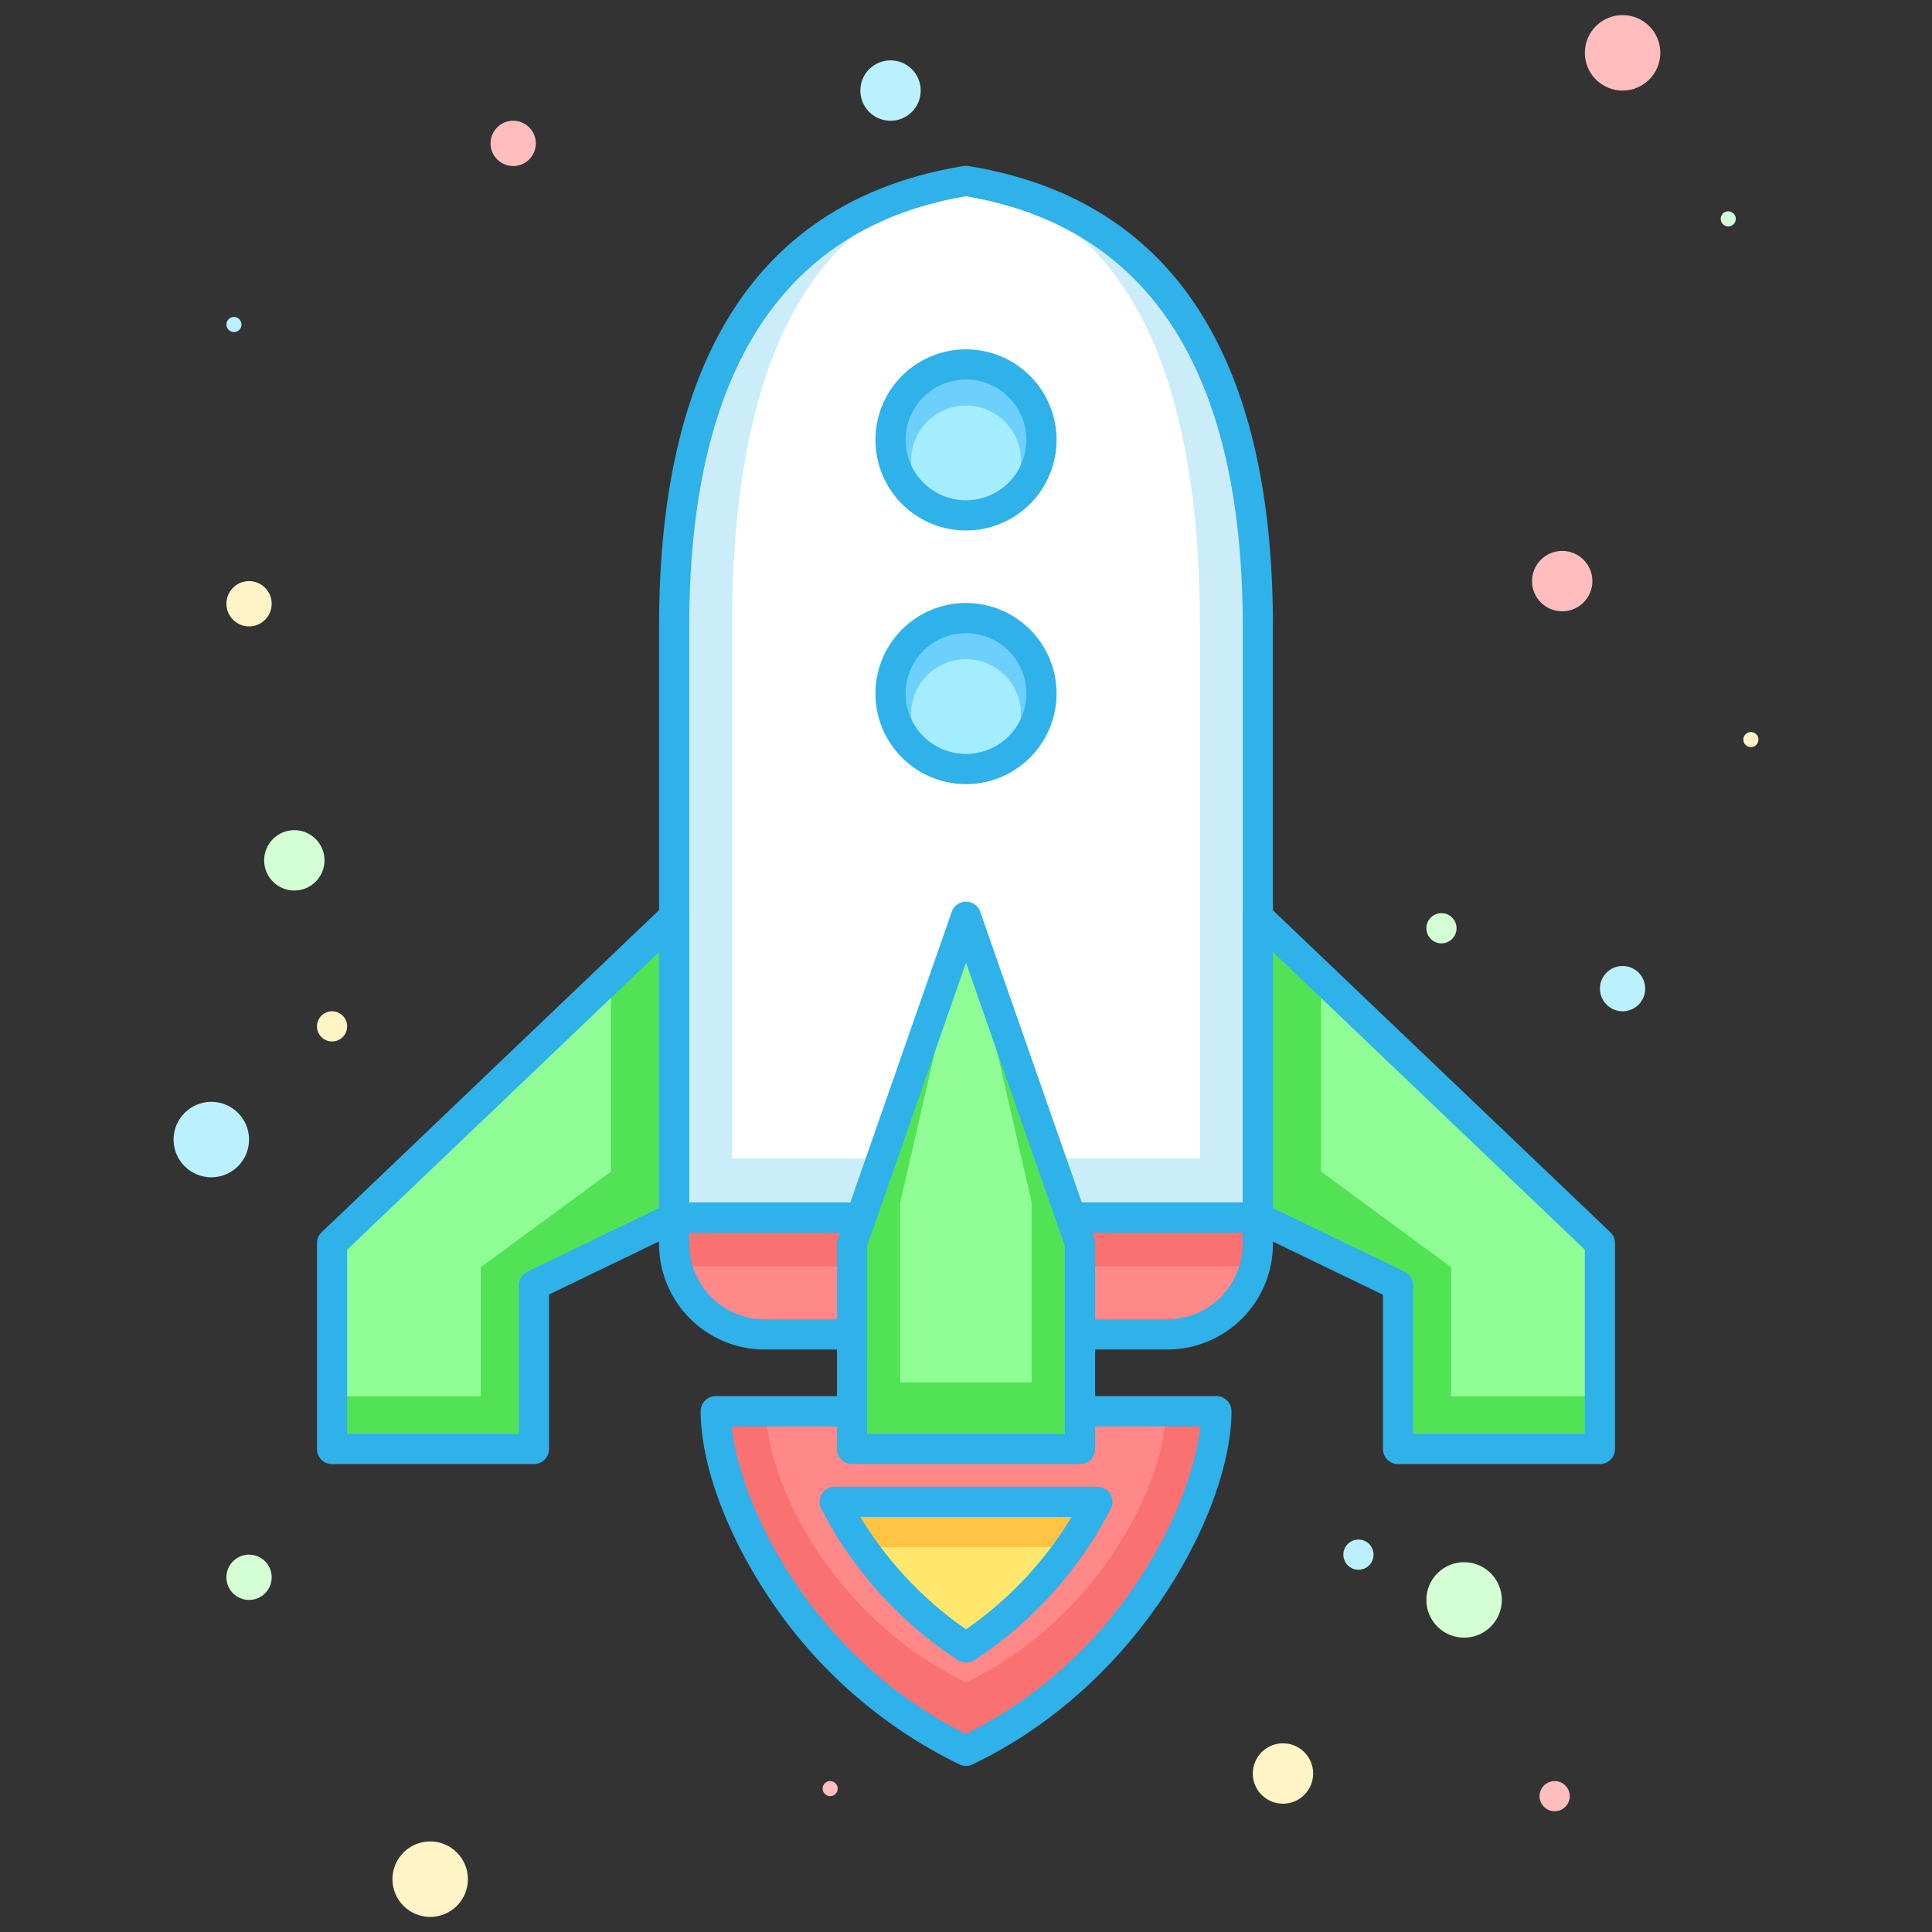 <?xml version="1.0" encoding="UTF-8"?>
<svg xmlns="http://www.w3.org/2000/svg" width="800px" height="800px" viewBox="0 0 256 256">
  <rect x="0" y="0" width="256" height="256" fill="#333333" stroke="none"/>
  <defs>
    <style>.cls-1{fill:#cbecf9;}.cls-2{fill:#ffffff;}.cls-3{fill:#2fb1ea;}.cls-4{fill:#f97171;}.cls-5{fill:#f88;}.cls-6{fill:#ffc444;}.cls-7{fill:#ffe76e;}.cls-8{fill:#52e355;}.cls-9{fill:#90fc95;}.cls-10{fill:#6dd0fc;}.cls-11{fill:#a4ecff;}.cls-12{fill:#d4ffd4;}.cls-13{fill:#ffbdbd;}.cls-14{fill:#bbf1ff;}.cls-15{fill:#fff4c5;}</style>
  </defs>
  <title>business economic finance interprise company rocket</title>
  <g id="Layer_2" data-name="Layer 2">
    <path class="cls-1" d="M166.67,83v78.33H89.33V83C89.33,56.33,97,29.05,128,24,159,29.05,166.67,56.33,166.67,83Z"></path>
    <path class="cls-2" d="M159,153.5V83c0-26.67-6.13-53.95-31-59-24.87,5.05-31,32.33-31,59v70.5Z"></path>
    <path class="cls-3" d="M166.67,163.33H89.33a2,2,0,0,1-2-2V83c0-36.1,13.58-56.62,40.35-61a2,2,0,0,1,.64,0c26.77,4.36,40.35,24.87,40.35,61v78.33A2,2,0,0,1,166.67,163.33Zm-75.34-4h73.34V83c0-33.7-12.34-52.86-36.67-57C103.67,30.14,91.33,49.3,91.33,83Z"></path>
    <path class="cls-4" d="M89.33,161.33h77.34a0,0,0,0,1,0,0v3.49a12,12,0,0,1-12,12H101.33a12,12,0,0,1-12-12v-3.49A0,0,0,0,1,89.33,161.33Z"></path>
    <path class="cls-5" d="M89.72,167.79a12,12,0,0,0,11.61,9h53.34a12,12,0,0,0,11.61-9Z"></path>
    <path class="cls-3" d="M154.67,178.82H101.33a14,14,0,0,1-14-14v-3.49a2,2,0,0,1,2-2h77.34a2,2,0,0,1,2,2v3.49A14,14,0,0,1,154.67,178.82ZM91.33,163.33v1.49a10,10,0,0,0,10,10h53.34a10,10,0,0,0,10-10v-1.49Z"></path>
    <path class="cls-4" d="M161.17,187c0,11.5-10.84,34.33-33.17,45-22.33-10.67-33.17-33.5-33.17-45Z"></path>
    <path class="cls-5" d="M154.47,187c0,9.18-8.65,27.4-26.47,35.91-17.82-8.52-26.47-26.74-26.47-35.91Z"></path>
    <path class="cls-3" d="M128,234a2,2,0,0,1-.86-.2,63.78,63.78,0,0,1-25.77-22.91c-5.34-8.24-8.53-17.17-8.53-23.9a2,2,0,0,1,2-2h66.34a2,2,0,0,1,2,2c0,12.75-11.92,36.11-34.31,46.8A2,2,0,0,1,128,234ZM96.94,189c1.12,10.41,10.46,30.51,31.06,40.77,20.6-10.27,29.94-30.37,31.06-40.77Z"></path>
    <path class="cls-6" d="M128,218.29A35,35,0,0,1,116,205H140A35,35,0,0,1,128,218.29Z"></path>
    <path class="cls-6" d="M128,218.29A50.64,50.64,0,0,1,110.6,199h34.8A50.64,50.64,0,0,1,128,218.29Z"></path>
    <path class="cls-7" d="M128,218.29A35,35,0,0,1,116,205H140A35,35,0,0,1,128,218.29Z"></path>
    <path class="cls-3" d="M128,220.29a2,2,0,0,1-1.08-.32,52.91,52.91,0,0,1-18.1-20.06A2,2,0,0,1,110.6,197h34.8a2,2,0,0,1,1.78,2.92A52.91,52.91,0,0,1,129.08,220,2,2,0,0,1,128,220.29ZM114,201a48.93,48.93,0,0,0,14,14.89A48.91,48.91,0,0,0,142,201Z"></path>
    <polygon class="cls-8" points="44 192 44 164.73 89.33 121.47 89.33 161.33 70.75 170.3 70.75 192 44 192"></polygon>
    <polygon class="cls-9" points="44 185 44 164.73 80.96 129.46 80.96 155.23 63.7 167.92 63.7 185 44 185"></polygon>
    <path class="cls-3" d="M70.75,194H44a2,2,0,0,1-2-2V164.73a2,2,0,0,1,.62-1.45L87.95,120a2,2,0,0,1,3.38,1.45v39.85a2,2,0,0,1-1.13,1.8l-17.45,8.43V192A2,2,0,0,1,70.75,194ZM46,190H68.75V170.3a2,2,0,0,1,1.13-1.8l17.45-8.43V126.15L46,165.59Z"></path>
    <polygon class="cls-8" points="212 192 212 164.73 166.67 121.47 166.67 161.33 185.25 170.3 185.25 192 212 192"></polygon>
    <polygon class="cls-9" points="212 185 212 164.73 175.04 129.46 175.04 155.23 192.3 167.92 192.3 185 212 185"></polygon>
    <path class="cls-3" d="M212,194H185.25a2,2,0,0,1-2-2V171.56l-17.45-8.43a2,2,0,0,1-1.13-1.8V121.48a2,2,0,0,1,3.38-1.45l45.33,43.25a2,2,0,0,1,.62,1.45V192A2,2,0,0,1,212,194Zm-24.75-4H210V165.59l-41.33-39.44v33.93l17.45,8.43a2,2,0,0,1,1.13,1.8Z"></path>
    <path class="cls-8" d="M128,121.48l-15.09,43.26V192h30.19V164.73Z"></path>
    <path class="cls-9" d="M128,121.48l-8.71,37.84v23.85h17.41V159.31Z"></path>
    <path class="cls-3" d="M143.09,194H112.91a2,2,0,0,1-2-2V164.73a2,2,0,0,1,.11-.66l15.09-43.25a2,2,0,0,1,3.78,0L145,164.07a2,2,0,0,1,.11.66V192A2,2,0,0,1,143.09,194Zm-28.19-4h26.19V165.07L128,127.55l-13.09,37.52Z"></path>
    <circle class="cls-10" cx="128" cy="58.29" r="10"></circle>
    <circle class="cls-11" cx="128" cy="61.02" r="7.28"></circle>
    <path class="cls-3" d="M128,70.29a12,12,0,1,1,12-12A12,12,0,0,1,128,70.29Zm0-20a8,8,0,1,0,8,8A8,8,0,0,0,128,50.29Z"></path>
    <circle class="cls-10" cx="128" cy="91.9" r="10"></circle>
    <circle class="cls-11" cx="128" cy="94.62" r="7.28"></circle>
    <path class="cls-3" d="M128,103.9a12,12,0,1,1,12-12A12,12,0,0,1,128,103.9Zm0-20a8,8,0,1,0,8,8A8,8,0,0,0,128,83.9Z"></path>
    <circle class="cls-12" cx="194" cy="212" r="5"></circle>
    <circle class="cls-12" cx="39" cy="114" r="4"></circle>
    <circle class="cls-12" cx="33" cy="209" r="3"></circle>
    <circle class="cls-12" cx="191" cy="123" r="2"></circle>
    <circle class="cls-12" cx="229" cy="29" r="1"></circle>
    <circle class="cls-13" cx="215" cy="7" r="5"></circle>
    <circle class="cls-13" cx="207" cy="77" r="4"></circle>
    <circle class="cls-13" cx="68" cy="19" r="3"></circle>
    <circle class="cls-13" cx="206" cy="238" r="2"></circle>
    <circle class="cls-13" cx="110" cy="237" r="1"></circle>
    <circle class="cls-14" cx="28" cy="151" r="5"></circle>
    <circle class="cls-14" cx="118" cy="12" r="4"></circle>
    <circle class="cls-14" cx="215" cy="131" r="3"></circle>
    <circle class="cls-14" cx="180" cy="206" r="2"></circle>
    <circle class="cls-14" cx="31" cy="43" r="1"></circle>
    <circle class="cls-15" cx="57" cy="249" r="5"></circle>
    <circle class="cls-15" cx="170" cy="235" r="4"></circle>
    <circle class="cls-15" cx="33" cy="80" r="3"></circle>
    <circle class="cls-15" cx="44" cy="136" r="2"></circle>
    <circle class="cls-15" cx="232" cy="98" r="1"></circle>
  </g>
</svg>
